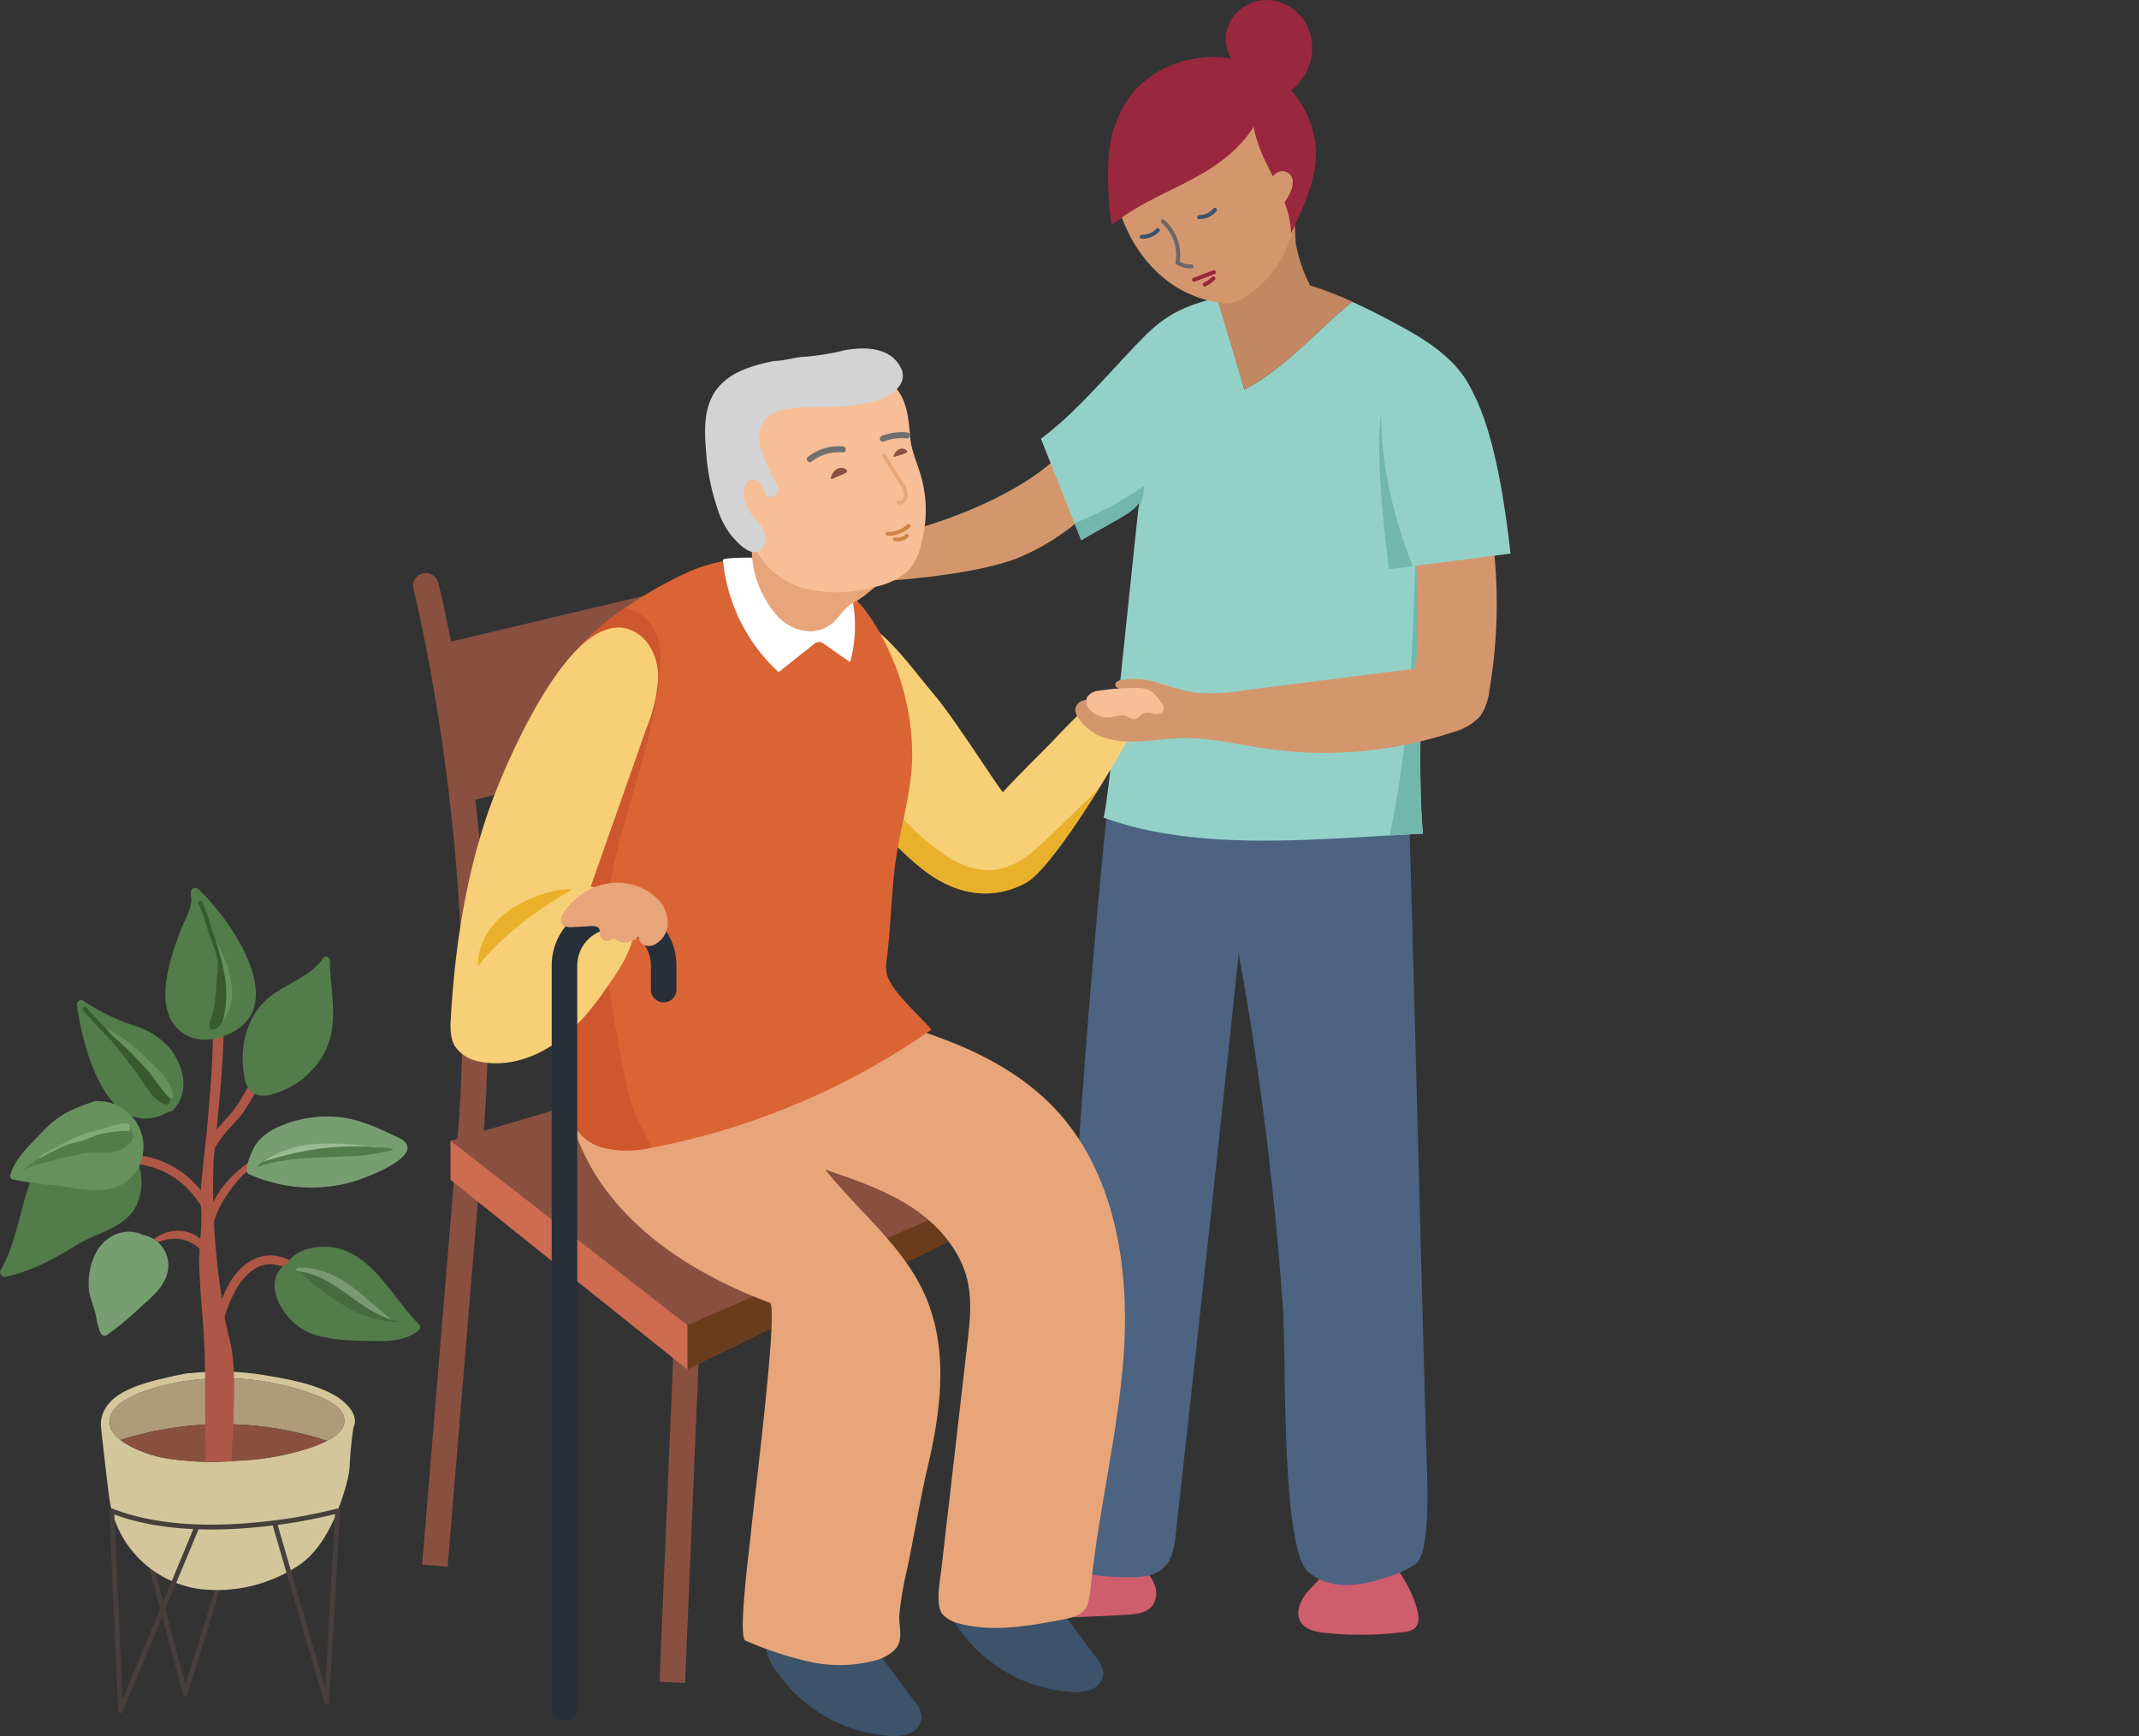 <svg xmlns="http://www.w3.org/2000/svg" xmlns:xlink="http://www.w3.org/1999/xlink" width="345" height="280" viewBox="0 0 345 280"><rect x="0" y="0" width="345" height="280" fill="#333333" stroke="none"/><defs><style>.a{fill:#efefef;}.b{clip-path:url(#a);}.c{fill:#ce5d6d;}.d{fill:#4c6382;}.e{fill:#d4976d;}.f{fill:#93d1c8;}.g{fill:#72b7ac;}.h{fill:#c18861;}.ab,.ac,.ad,.ae,.i,.j,.u,.x,.y,.z{fill:none;stroke-miterlimit:10;}.i,.j{stroke:#895040;}.i,.j,.u{stroke-width:4.125px;}.ab,.ac,.ad,.ae,.j,.u,.x,.y,.z{stroke-linecap:round;}.ab,.ac,.ad,.ae,.j,.x,.y,.z{stroke-linejoin:round;}.k{fill:#6b3c1c;}.l{fill:#cd6c51;}.m{fill:#895040;}.n{fill:#f7cf77;}.o{fill:#e2a203;opacity:0.65;}.p{fill:#3c536b;}.q{fill:#e7a579;}.r{fill:#db6435;}.s{fill:#ce572e;}.t{fill:#fff;}.u{stroke:#282f39;}.v{fill:#f7be97;}.w{fill:#d3d3d3;}.x{stroke:#e7a579;}.x,.y{stroke-width:0.61px;}.y{stroke:#ce8446;}.z{stroke:#706f6f;stroke-width:0.967px;}.aa{fill:#99283e;}.ab{stroke:#6a676c;}.ab,.ac,.ad{stroke-width:0.651px;}.ac{stroke:#39526d;}.ad{stroke:#99283e;}.ae{stroke:#473f3c;stroke-width:0.783px;}.af{fill:#d3c69a;}.ag{fill:#ae9b7a;}.ah{fill:#af5746;}.ai{fill:#527c4a;}.aj{fill:#375b2f;}.ak{fill:#66915d;}.al{fill:#7faa75;}.am{fill:#779e71;}.an{fill:#99bc93;}.ao{fill:#466b3e;}.ap{fill:#789972;}</style><clipPath id="a"><rect class="a" width="345" height="280" transform="translate(-1366)"/></clipPath></defs><g class="b" transform="translate(1366)"><g transform="translate(-1366 0)"><g transform="translate(68.688)"><path class="c" d="M30.412,252.645a19.122,19.122,0,0,1,3.6,6.939c.282,1.041.412,2.32-.369,3.036a3.149,3.149,0,0,1-1.713.607,54.144,54.144,0,0,1-12.707.152c-1.5-.152-3.166-.477-3.968-1.735-.932-1.5-.108-3.491,1.041-4.836s2.624-2.472,3.253-4.12Z" transform="translate(125.867 -0.007)"/><path class="c" d="M82.135,252.45a10.229,10.229,0,0,1,2.125,3.036,3.657,3.657,0,0,1-.325,3.535c-.932,1.171-2.6,1.344-4.077,1.431q-9.888.586-19.82.585c-1,0-2.147-.108-2.667-.954a2,2,0,0,1,.325-2.212,5.316,5.316,0,0,1,1.973-1.3,80.557,80.557,0,0,1,11.861-4.445Z" transform="translate(33.226 -0.007)"/><path class="d" d="M70.565,131.711c.976,32.96,1.908,72.9,2.884,105.863.087,3.079.39,13.011-1.821,14.68a14.832,14.832,0,0,1-4.055,1.93,22.918,22.918,0,0,1-6.787,1.475,9.482,9.482,0,0,1-6.484-2.082c-4.445-3.925-3.535-34.543-4.1-42.48q-1.659-23.842-5.443-47.445c-.542-3.3-1.084-6.592-1.691-9.888C39.8,185.185,36.326,216.671,32.856,248c-.2,1.8-.607,3.73-1.952,4.944-1.388,1.258-3.426,1.453-5.313,1.453a46.128,46.128,0,0,1-7.72-.607c-2.277-.369-3.513-.651-4.359-2.841-.911-2.407,4.012-70.951,5.313-87q1.464-18.085,3.3-36.1Z" transform="translate(88.034 -0.007)"/><path class="e" d="M71.472,87.388c10.235-.369,26.759-6.354,34.24-13.314l4.662,9.216c-.26.239-.52.477-.8.694a37.772,37.772,0,0,1-9.476,5.855C92.939,92.9,76.481,94.154,68.8,94.045,68.848,90.944,71.428,90.467,71.472,87.388Z" transform="translate(-4.228 -0.007)"/><path class="f" d="M11.436,87.15,4.931,70.778c1.128-.867,2.212-1.756,3.274-2.689,4.749-4.25,8.826-9.194,13.314-13.726,3.361-3.383,6.245-5.009,12.013-6.375l4.207,14.876c6.852-3.686,11.6-9.454,17.391-14.182,2.19,1,4.337,2.082,6.462,3.209,4.077,2.168,8.218,4.532,11.059,8.175s4.163,8.847,2.06,12.946c-1.063,2.06-2.841,3.643-4.25,5.486-2.992,3.925-1.8,9.519-2.19,14.182-.239,2.862-.542,5.725-1.019,8.544-1.193,8.2-1.5,24.937-.716,33.242-16.263.759-35.974,3.123-51.544-2.6.629.239,5.183-46.253,5.811-51.132C20.609,82.379,16.6,84.049,11.436,87.15Z" transform="translate(94.275 -0.007)"/><path class="g" d="M19.516,76.7c-.52.585-1.041,1.171-1.518,1.8-2.992,3.925-1.8,9.519-2.19,14.182-.239,2.862-.542,5.725-1.019,8.544-1.193,8.2-1.5,24.937-.716,33.242-1.756.087-3.578.2-5.4.3,4.25-19.689,3.816-39.4,4.575-59.09A19.647,19.647,0,0,0,19.516,76.7Z" transform="translate(146.76 -0.007)"/><path class="g" d="M69.368,82.075c.065-.585.108-1.019.152-1.323-.217,1.6-4.228,3.3-9.389,6.375l-1.084-2.754a52.913,52.913,0,0,0,11.276-6.05A10.884,10.884,0,0,1,69.368,82.075Z" transform="translate(45.581 -0.007)"/><path class="h" d="M25.523,45.6c.022,0,.022-.022.043-.022a14.432,14.432,0,0,1,2.949-.824,26.331,26.331,0,0,1,10.864.737,52.93,52.93,0,0,1,8.761,3.188c-5.79,4.727-10.539,10.5-17.391,14.182Z" transform="translate(101.288 -0.007)"/><line class="i" x1="5.638" y2="68.089" transform="translate(1.453 184.44)"/><line class="i" x1="2.429" y2="57.615" transform="translate(39.748 213.736)"/><path class="j" d="M166.972,94.5s11.1,43.8,7.112,89.947" transform="translate(-166.972 -0.007)"/><path class="k" d="M131.277,184.448l1.5,11.167L81.013,220.9V184.187Z" transform="translate(-38.837 -0.007)"/><path class="l" d="M170.982,184.187V220.9l-38.208-30.6v-6.31Z" transform="translate(-128.805 -0.007)"/><path class="m" d="M125.531,103.977l45.884-10.907,1.5,25.089-43.456,11.363S126.464,108.487,125.531,103.977Z" transform="translate(-123.493 -0.007)"/><path class="m" d="M137.566,164l33.416,22.313-62.993,27.431L69.78,183.992Z" transform="translate(-65.812 -0.007)"/><path class="n" d="M92.013,127.786c1.8-2.017,5.443-5.616,7.351-7.546,1.735-1.778,5.573-6.007,6.18-5.79a2.349,2.349,0,0,1,.911.759,14.686,14.686,0,0,0,5.768,4.012c-1.952,3.621-12.143,20.839-16.5,23.181-5.811,3.1-11.6,1.735-16.589-2.147-4.012-3.123-9.042-8.826-12.6-12.447-3.144-3.209-3.751-7.394-4.6-11.883-.759-4.077-.217-19.82,5.92-18.714,1.887.325,2.862,3.665,4.25,4.857,3.3,2.819,6.007,6.657,8.8,9.953C84.055,115.686,91.124,126.832,92.013,127.786Z" transform="translate(1.056 -0.007)"/><path class="o" d="M69.542,122.018c1.973,1.973,3.99,3.9,5.985,5.876,1.843,1.8,3.665,3.621,5.508,5.421a35.554,35.554,0,0,0,5.768,4.749,12.882,12.882,0,0,0,7.026,2.32,11.605,11.605,0,0,0,6.527-2.711,30.837,30.837,0,0,0,2.8-2.515c1.041-1.019,2.1-2.017,3.144-3.014,1.735-1.648,3.448-3.318,5.139-5.031-3.882,6.223-9.064,13.813-11.84,15.309-5.811,3.1-11.6,1.735-16.589-2.147-4.012-3.123-9.042-8.826-12.6-12.447-2.472-2.537-3.383-5.66-4.055-9.064C67.4,119.828,68.458,120.934,69.542,122.018Z" transform="translate(-2.841 -0.007)"/><g transform="translate(3.978 56.198)"><path class="p" d="M112.819,266.219c2.038,2.711,4.055,5.421,6.093,8.132a4.582,4.582,0,0,1,1.193,2.58,3.008,3.008,0,0,1-1.887,2.624,6.81,6.81,0,0,1-3.361.412,24.056,24.056,0,0,1-18.54-10.929,7.8,7.8,0,0,1-1.323-3.231,3.315,3.315,0,0,1,1.3-3.1Z" transform="translate(-44.11 -56.205)"/><path class="p" d="M83.523,259.15c2.038,2.711,4.055,5.421,6.093,8.132a4.582,4.582,0,0,1,1.193,2.58,3.008,3.008,0,0,1-1.887,2.624,6.811,6.811,0,0,1-3.361.412,24.056,24.056,0,0,1-18.54-10.929,7.8,7.8,0,0,1-1.323-3.231,3.315,3.315,0,0,1,1.3-3.1Z" transform="translate(14.481 -56.205)"/><path class="q" d="M111.6,164c10.972,2.8,22.2,6.744,29.9,15.027,9.606,10.365,11.9,25.631,10.886,39.748-.585,8.023-2.082,15.938-3.4,23.875-.694,4.12-1.344,8.262-1.8,12.425-.455,4.228-.39,5.378-4.987,6.223-5.378,1-10.951,1.995-16.242.585a5.341,5.341,0,0,1-2.754-1.475c-1.258-1.453-.369-5.79-.173-7.59l4.163-36.17c.39-3.339.759-6.766.022-10.04-1.128-4.987-4.771-9.107-9.042-11.9-4.25-2.776-9.107-4.424-13.9-6.05,5.464,6.874,13.1,12.707,16.458,21.142,3.4,8.522,2.125,18.15,0,27.062-1.063,4.489-2.32,11.883-3.3,16.415a51.3,51.3,0,0,0-1.214,7.264c-.108,1.821.716,3.882-.607,5.421a6.738,6.738,0,0,1-3.166,1.822,22.012,22.012,0,0,1-10.755.239,57.908,57.908,0,0,1-10.3-3.4c-1.3-.52.824-16.372.932-17.76.282-3.383,4.467-36.17,3.036-36.712C84.607,206.11,74.2,199.93,67.8,190.389s-7.915-22.92-1.475-32.418Z" transform="translate(-43.828 -56.205)"/><path class="r" d="M129.57,90.12a25.468,25.468,0,0,0-11.536,2.32c-6.744,3.144-15.288,8.609-19.559,14.81-5.161,7.459-5.4,17.174-4.857,26.216.716,12.035,3.6,23.744,3.3,35.8-.13,5.334,1.54,13.813,7.308,15.7,3.123,1.041,6.527.52,9.758-.13a117.167,117.167,0,0,0,43.651-18.757c-1.908-2.32-6.288-5.963-7.156-8.826a5.986,5.986,0,0,1-.043-2.559c.651-5.052.716-10.17,1.344-15.136.759-6.072,2.776-11.731,2.754-17.955a40.475,40.475,0,0,0-6.657-21.88C143.773,93.525,136.747,90.337,129.57,90.12Z" transform="translate(-80.073 -56.205)"/><path class="s" d="M142.145,107.251a38.316,38.316,0,0,1,9.671-9.107,6.218,6.218,0,0,1,2.429.824c2.472,1.475,3.361,4.445,3.383,7.178a36.5,36.5,0,0,1-.564,5.942c-.3,1.995-.694,3.968-1.171,5.942-.932,3.947-2.1,7.828-3.231,11.71-2.233,7.7-4.315,15.591-3.925,23.679.108,2.168.39,4.359.694,6.505.325,2.32.694,4.64,1.106,6.939.39,2.168.8,4.337,1.258,6.505a34.736,34.736,0,0,0,1.366,5.313,54.633,54.633,0,0,0,3.057,6.44,17.154,17.154,0,0,1-8.327-.13c-5.768-1.908-7.438-10.387-7.308-15.7.3-12.078-2.58-23.788-3.3-35.823C136.746,124.425,136.984,114.711,142.145,107.251Z" transform="translate(-123.745 -56.205)"/><path class="t" d="M126.255,106.817c-1.388-.976-2.8-1.952-4.185-2.927a1.728,1.728,0,0,0-.759-.347,1.6,1.6,0,0,0-1.063.477c-1.843,1.475-3.686,2.927-5.53,4.4a28.1,28.1,0,0,1-8.977-18.106c-.043-.412,5.4-.39,5.9-.347a22.724,22.724,0,0,1,5.985,1.3c3.209,1.171,8.37,2.255,9.086,5.9A22.634,22.634,0,0,1,126.255,106.817Z" transform="translate(-61.796 -56.205)"/><g transform="translate(0 45.013)"><path class="n" d="M143.671,130.627c-3.751,10.734-5.464,22.1-6.137,33.437-.108,1.67-.152,3.491.781,4.879a6.109,6.109,0,0,0,3.925,2.3c4.51.954,9.238-.737,12.9-3.535,3.643-2.8,6.375-6.614,8.912-10.452,2.1-3.188,4.185-7.243,2.385-10.625-1.279-2.429-3.838-3.253-6.354-3.621q4.521-12.815,9.021-25.631a25.281,25.281,0,0,0,1.865-8.045c.022-2.754-1.063-5.681-3.383-7.178C157.571,95.715,145.84,124.36,143.671,130.627Z" transform="translate(-137.479 -101.218)"/><path class="o" d="M151.341,155.824c-.152-4.012,2.646-7.655,6.093-9.671,2.515-1.453,6.2-2.906,9.129-2.689C160.8,146.847,155.592,150.577,151.341,155.824Z" transform="translate(-146.927 -101.218)"/></g><g transform="translate(17.786 86.182)"><path class="u" d="M136.59,275.457V155.737a8,8,0,0,1,8-8h0a8,8,0,0,1,8,8v3.882" transform="translate(-135.997 -142.387)"/><path class="q" d="M148.163,142.9a8.969,8.969,0,0,1,3.231,1.973,5.357,5.357,0,0,1,1.691,4.879,3.927,3.927,0,0,1-1.67,2.385,2.128,2.128,0,0,1-1.995.325c-.716-.26-.694-.781-1.019-1.409a2.763,2.763,0,0,1-3.99.217c.2.217-.932.542-1.084.52a1.254,1.254,0,0,1-1.063-.911c-.087-.369.022-.781-.173-1.106-.26-.39-.824-.412-1.3-.39-.954.043-1.93.108-2.884.152-.694.043-1.54,0-1.865-.629a1.678,1.678,0,0,1,.325-1.648,10.621,10.621,0,0,1,5.378-4.294A9.73,9.73,0,0,1,148.163,142.9Z" transform="translate(-135.925 -142.387)"/></g><g transform="translate(41.051)"><path class="q" d="M113.691,101.223c-2.689,1.388-6.028.2-7.958-2.038a16.515,16.515,0,0,1-3.968-10.669,2.56,2.56,0,0,1,.5-1.8c.694-.716,1.865-.455,2.776-.043,1.756.781,3.925.477,5.768.759a10.7,10.7,0,0,1,6.245,3.6,8.278,8.278,0,0,0,1.67,1.8c1.149.694,2.472.629,3.665,1.279-.824.651-1.626,1.3-2.429,1.952a15.445,15.445,0,0,1-2.038,1.3c-1.3.8-2.06,2.233-3.209,3.209A8.891,8.891,0,0,1,113.691,101.223Z" transform="translate(-94.231 -56.205)"/><path class="v" d="M127.177,85.263a20.577,20.577,0,0,1-.477,2.3,9.862,9.862,0,0,1-1.995,4.38,11.273,11.273,0,0,1-5.4,2.689,21.79,21.79,0,0,1-11.731.217,13.081,13.081,0,0,1-5.811-3.621,11.558,11.558,0,0,1-1.973-2.992,20.045,20.045,0,0,0-1.8-2.689C95.149,81.165,93.5,75.527,94.737,70.3c.911-3.816,4.185-6.679,7.806-8.045a28.577,28.577,0,0,1,10.669-1.995c1.583.022,3.079.369,4.64.434a6.393,6.393,0,0,1,4.337,1.475c2.233,2.19,2.45,5.421,2.689,8.327.173,2.082,1.084,4.033,1.67,6.028A19.821,19.821,0,0,1,127.177,85.263Z" transform="translate(-91.8 -56.205)"/><path class="w" d="M129.127,62.516c-1.518,2.1-5.725,2.754-7.915,2.971-3.166.282-6.354.022-9.5.412a6.228,6.228,0,0,0-3.773,1.518c-1.323,1.344-1.409,3.535-.867,5.334a42.225,42.225,0,0,0,2.407,5.118,2.157,2.157,0,0,1,.239,1.583,1.414,1.414,0,0,1-1.583.672c-.585-.3-.651-1.54-1.106-2.06a1.654,1.654,0,0,0-1.865-.542,2.093,2.093,0,0,0-.889,2.06,6.311,6.311,0,0,0,1.5,3.773,13.967,13.967,0,0,1,1.193,1.323,3.8,3.8,0,0,1,.672,1.778,2.553,2.553,0,0,1-.607,2.19c-1.6,1.475-3.947-1.279-4.836-2.32a13.838,13.838,0,0,1-2.233-4.4,36.13,36.13,0,0,1-1.822-9.454c-.282-3.231-.3-6.744,1.561-9.433,2.082-2.992,5.9-4.1,9.454-4.814,1.713,0,3.448-.672,5.183-.694a42.142,42.142,0,0,0,6.31-1.063c3.339-.585,7.438-.434,9.042,3.1A2.706,2.706,0,0,1,129.127,62.516Z" transform="translate(-98 -56.205)"/><path class="x" d="M97.536,73.467c.932,1.475,1.887,2.949,2.819,4.424a3.505,3.505,0,0,1,.737,1.843c.022.672-.5,1.409-1.171,1.344" transform="translate(-68.707 -56.205)"/><path class="y" d="M100.507,84.829a4.924,4.924,0,0,1-3.426,1.279" transform="translate(-67.667 -56.205)"/><path class="y" d="M99.315,86.434a2.219,2.219,0,0,1-1.952.542" transform="translate(-66.756 -56.205)"/><path class="z" d="M101.245,70.236a8.543,8.543,0,0,0-3.9.52" transform="translate(-68.665 -56.205)"/><path class="z" d="M113.019,72.491a7.58,7.58,0,0,0-5.313,1.583" transform="translate(-90.804 -56.205)"/><path class="m" d="M97.461,73.684c-.022,0-.065.022-.087,0-.065-.022-.065-.108-.043-.173a1.848,1.848,0,0,1,.737-.976,1.126,1.126,0,0,1,1.193,0c.52.347.087.542-.282.651C98.48,73.38,97.982,73.532,97.461,73.684Z" transform="translate(-66.898 -56.205)"/><path class="m" d="M107.185,77.262c-.043.022-.087.043-.108.022-.087-.022-.087-.13-.065-.217a2.124,2.124,0,0,1,.8-1.3,1.4,1.4,0,0,1,1.475-.152c.694.369.173.672-.26.867C108.4,76.719,107.792,77,107.185,77.262Z" transform="translate(-86.705 -56.205)"/></g></g><g transform="translate(110.005)"><path class="h" d="M44.945,45a4.776,4.776,0,0,1,.651,3.123,3.792,3.792,0,0,1-1.8,1.973,12.108,12.108,0,0,1-5.79,1.735,4.556,4.556,0,0,1-3.621-1.171,5.566,5.566,0,0,1-1.063-2.776l-1.041-5.53a4.435,4.435,0,0,1-.022-2.32,4.159,4.159,0,0,1,1.735-1.887c1.279-.889,7.308-5.248,8.544-3.73.672.824.434,4.1.694,5.248A25.51,25.51,0,0,0,44.945,45Z" transform="translate(-12.852 -0.007)"/><path class="e" d="M63.26,35.5c-1,4.424-3.166,8.761-6.809,11.471-1.344,1-2.971,2.1-4.684,1.952a18.428,18.428,0,0,1-5.573-1.475c-9.368-4.055-14.767-16.7-11.319-26.39A15.725,15.725,0,0,1,49.751,10.907C63.347,11.319,65.645,24.829,63.26,35.5Z" transform="translate(-32.967 -0.007)"/><path class="aa" d="M31.511,25.479a18.964,18.964,0,0,1,3.6-10.127,16.253,16.253,0,0,1,9.021-5.616,17.781,17.781,0,0,1,13.813,2.277,15.6,15.6,0,0,1,6.982,11.97c.239,4.792-1.908,9.368-3.99,13.683-.043-3.925-2.1-7.481-3.816-10.994a24.54,24.54,0,0,1-2.233-6.223c-2.038,3.426-5.53,6.05-9.086,8.023-4.64,2.58-9.736,4.467-13.791,7.893A55.505,55.505,0,0,1,31.511,25.479Z" transform="translate(-31.403 -0.007)"/><path class="e" d="M35.129,29.621a2.936,2.936,0,0,1,1.149-1.67,1.776,1.776,0,0,1,1.952-.065,1.833,1.833,0,0,1,.737,1.54,4.037,4.037,0,0,1-.455,1.713A10.611,10.611,0,0,1,36.3,34.261Z" transform="translate(-9.151 -0.007)"/><path class="ab" d="M51.457,35.714a7.218,7.218,0,0,1,2.364,6.657,3.77,3.77,0,0,0,2.255.607" transform="translate(-42.589 -0.007)"/><path class="ac" d="M50.221,33.849a3.275,3.275,0,0,1-2.537,1.171" transform="translate(-32.961 -0.007)"/><path class="ac" d="M59.48,37.124a3.257,3.257,0,0,1-2.58,1.063" transform="translate(-51.436 -0.007)"/><path class="ad" d="M51.045,43.911c-1.063.412-2.125.8-3.188,1.214" transform="translate(-33.958 -0.007)"/><path class="ad" d="M49.332,44.908a4.45,4.45,0,0,1-1.409.976" transform="translate(-32.31 -0.007)"/><path class="aa" d="M35.118,11.6a6.078,6.078,0,0,1-2.949-6.744,6.641,6.641,0,0,1,5.7-4.814,7.423,7.423,0,0,1,6.787,3.318,8.3,8.3,0,0,1,.629,7.611A9.528,9.528,0,0,1,39.607,16.2Z" transform="translate(-12.979 -0.007)"/></g><path class="e" d="M69.53,86.824a82.741,82.741,0,0,1-.52,24.59,9.1,9.1,0,0,1-1.431,4.055,9.076,9.076,0,0,1-4.489,2.646,65.853,65.853,0,0,1-30.228,2.624c-4.9-.716-9.8-1.995-14.724-1.626-5.313.39-11.84,1.908-15.4-3.3a2.213,2.213,0,0,1-.5-1.518,1.728,1.728,0,0,1,1.214-1.279c3.665-1.193,8.24.13,11.883.911-.846,0-2.472-1.258-3.231-1.67A11.613,11.613,0,0,0,9.247,111a.992.992,0,0,1-.434-.2.594.594,0,0,1,.108-.824,1.554,1.554,0,0,1,.867-.3,11.2,11.2,0,0,1,4.792.2c2.255.564,4.424,1.453,6.722,1.8a28.36,28.36,0,0,0,7.893-.282q13.986-1.789,27.973-3.556a124.531,124.531,0,0,0-.347-21.468Z" transform="translate(102.514 -0.007)"/><path class="f" d="M2.344,61c12.62-11.254,16.979,11.71,18.844,28.3L1.563,91.812C-.107,78.736-1.191,64.164,2.344,61Z" transform="translate(153.762 -0.007)"/><g transform="translate(153.768 66.369)"><path class="g" d="M16.086,66.376c-.152,8.414,2.19,17.825,5.1,24.937l-3.86.5C16.151,82.553,15.262,72.534,16.086,66.376Z" transform="translate(-15.765 -66.376)"/></g><path class="v" d="M68,113.258a1.5,1.5,0,0,1,.39,1.388c-.239.52-.954.607-1.518.5a2.832,2.832,0,0,0-1.691-.087c-.542.217-.867.846-1.431.932-.585.087-1.084-.412-1.67-.564a4.361,4.361,0,0,0-1.887.239,4.054,4.054,0,0,1-3.4-.932,2.032,2.032,0,0,1-.716-2.3,2.565,2.565,0,0,1,1.952-1.019,35.111,35.111,0,0,1,6.028-.455C66.131,110.959,66.759,111.61,68,113.258Z" transform="translate(50.575 -0.007)"/></g><g transform="translate(0 143.187)"><g transform="translate(16.255 78.021)"><path class="ae" d="M206.891,247.4l6.852,25.761L220.617,251" transform="translate(-200.125 -221.215)"/><path class="af" d="M186.39,229.725c.2-5.1,6.527-6.614,11.623-7.741a.021.021,0,0,0,.022-.022.423.423,0,0,1,.152-.022c.8-.173,1.561-.325,2.212-.434a.819.819,0,0,1,.325,0,43.623,43.623,0,0,1,12.685.412c4.12.672,9.628,1.778,12.4,4.4,1.561,1.5,1.865,2.8,1.323,3.968a62.945,62.945,0,0,0-.607,6.354,14.734,14.734,0,0,1-.412,2.342c-.108.455-.239.889-.369,1.344-1.3,4.38-3.6,9.671-7.5,12.208a23.8,23.8,0,0,1-16.025,3.751,17.113,17.113,0,0,1-14.464-14.745C187.561,240.415,186.368,229.9,186.39,229.725Zm35.367-4.424a41.858,41.858,0,0,0-23.311-2.277c-.022.022-.043,0-.065.022-4.359.911-10.278,2.711-10.56,6.007-.3,3.318,5.356,5.421,8.826,6.115a46.579,46.579,0,0,0,11.666.434,43.058,43.058,0,0,0,11.84-2.082c2.364-.824,5.551-2.147,5.53-4.4C225.638,227.3,223.708,226.147,221.757,225.3Z" transform="translate(-186.389 -221.215)"/><path class="ag" d="M189.857,232.262a3.8,3.8,0,0,1-1.756-3.231c.3-3.3,6.2-5.1,10.56-6.007h.065a41.7,41.7,0,0,1,23.311,2.277c1.973.846,3.882,1.973,3.925,3.816.022,1.431-1.279,2.494-2.819,3.274A54.2,54.2,0,0,0,189.857,232.262Z" transform="translate(-186.669 -221.215)"/><path class="m" d="M224.2,232.413a23,23,0,0,1-2.689,1.128,43.058,43.058,0,0,1-11.84,2.082,46.407,46.407,0,0,1-11.645-.434,18.491,18.491,0,0,1-7.091-2.906A53.817,53.817,0,0,1,224.2,232.413Z" transform="translate(-187.743 -221.215)"/><path class="ae" d="M215.413,245.619l8.435,28.949,1.756-30.857a84.166,84.166,0,0,1-12.62,2.19c-7.243.737-16.35.737-23.809-2.19l1.409,32.2L202.9,246.27" transform="translate(-187.396 -221.215)"/></g><path class="ah" d="M194.093,186.269c5.811-.5,10.777,1.323,14.312,5.746.022-.239.022-.455.043-.694.26-2.819.564-5.616.889-8.435.52-6.419,1.236-12.794.932-19.256-.043-.911,1.388-.911,1.409,0v.3a.646.646,0,0,1,.455.651c-.043,5.92-.607,11.8-1.193,17.651.8-.954,1.67-1.865,2.494-2.841a31.577,31.577,0,0,0,4.315-7.871c.369-.846,1.583-.108,1.236.716a35.234,35.234,0,0,1-3.73,7.178c-1.5,1.995-3.448,3.578-4.6,5.811-.065.564-.108,1.106-.173,1.67a112.5,112.5,0,0,0,1.128,21.251c.065.455.13.911.2,1.388.976-2.429,2.212-4.684,4.575-6.115,3.426-2.082,6.917-.325,9.628,2.082.694.607-.325,1.6-1,1a8.792,8.792,0,0,0-4.922-2.58c-2.711-.2-4.684,1.822-5.963,3.99a23.6,23.6,0,0,0-1.887,4.445c.3,2.038,1.019,4.055,1.258,6.072.651,5.681.022,11.493-.13,17.261-.824-.022-3.578.065-4.142.087-.217-6.05,0-11.861-.217-17.89-.065-1.6-.152-3.231-.282-4.836-.26-3.209-.52-6.44-.607-9.65-.022-1.171.781-8.761.13-9.259a.66.66,0,0,1-.173-.173c-3.3-4.922-8.2-6.766-13.986-6.267C193.182,187.765,193.182,186.356,194.093,186.269Z" transform="translate(-176.016 -143.194)"/><path class="ai" d="M220.925,204.874c4.51-7.741,2.927-19.689,12.989-23.354,5.356-1.952,8.479,2.429,9.5,7.221a8.467,8.467,0,0,1-.932,6.332c-2.038,3.1-6.05,3.795-9.064,5.616-3.751,2.277-7.286,4.294-11.688,5.248A.733.733,0,0,1,220.925,204.874Z" transform="translate(-220.825 -143.194)"/><path class="ai" d="M190.157,173.562c-.846-4.857.412-10.148,4.6-13.141,2.732-1.973,6.072-2.971,8.088-5.833a.613.613,0,0,1,1.128.325c.022,5.052,1.626,10.148-.889,14.9a13.55,13.55,0,0,1-8.479,6.7,3.772,3.772,0,0,1-3.036-.2A4.015,4.015,0,0,1,190.157,173.562Z" transform="translate(-150.765 -143.194)"/><g transform="translate(12.41 18.118)"><path class="ai" d="M215.12,161.419a31.5,31.5,0,0,0,8.132,3.99,12.461,12.461,0,0,1,5.638,3.513c2.429,2.906,3.448,7.2.672,10.148a.552.552,0,0,1-.564.2c-9.888,5.53-14.073-10.192-14.941-17.239A.7.7,0,0,1,215.12,161.419Z" transform="translate(-214.051 -161.312)"/><path class="aj" d="M216.712,162.481a81.845,81.845,0,0,0,8.2,8.023,33.913,33.913,0,0,1,4.012,4.077,4.438,4.438,0,0,1,1.409,2.559c0,2.038-2.147.455-2.754-.26-1.106-1.323-1.973-2.841-3.014-4.207-1.193-1.583-2.472-3.123-3.665-4.706-1.626-1.583-3.144-3.3-4.662-4.966C215.909,162.655,216.408,162.156,216.712,162.481Z" transform="translate(-215.23 -161.312)"/><path class="ak" d="M216.561,166.168c.434.26.867.542,1.279.824.672.455,1.366.911,1.995,1.431,1.214,1,2.342,2.1,3.47,3.209,1.475,1.475,3.166,3.014,3.339,5.2a.361.361,0,0,1-.607.26c-1.366-1.344-2.32-3.058-3.6-4.51-1.344-1.518-2.776-2.949-4.228-4.337-.434-.412-.932-.737-1.344-1.171a11.677,11.677,0,0,1-1.171-1.388C215.976,165.842,216.258,165.994,216.561,166.168Z" transform="translate(-211.111 -161.312)"/></g><g transform="translate(26.667)"><path class="ai" d="M203.214,154.913c.455-1.67,1.041-3.318,1.648-4.944.607-1.561,2.038-3.838,1.626-5.443a.533.533,0,0,1,.022-.369.72.72,0,0,1,1.171-.759c5.443,5.052,15.83,20.1,3.513,23.94-3.708,1.149-7.416-.412-8.479-4.272C202,160.4,202.52,157.516,203.214,154.913Z" transform="translate(-202.372 -143.194)"/><path class="aj" d="M207.709,145.5c.824,1.778,1.258,3.708,1.952,5.53a27.68,27.68,0,0,1,1.843,6.7c.173,1.8.564,8.088-2.19,8.37a.346.346,0,0,1-.3-.173c-.325-.5-.2-.412-.13-.976.043-.477.39-1.019.5-1.54a24.9,24.9,0,0,0,.412-2.494c.13-1.193.2-2.385.26-3.6a7.078,7.078,0,0,0-.217-3.621.263.263,0,0,1-.022-.217c-.39-1.128-.846-2.233-1.214-3.361a41.744,41.744,0,0,0-1.475-4.294C206.885,145.437,207.514,145.09,207.709,145.5Z" transform="translate(-201.728 -143.194)"/><path class="ak" d="M208.227,153.742a17.573,17.573,0,0,1,1.626,5.486,7.643,7.643,0,0,1-1.475,5.421,17.273,17.273,0,0,0,.13-8.153,37.83,37.83,0,0,0-2.32-7.481C206.752,150.642,207.555,152.16,208.227,153.742Z" transform="translate(-199.102 -143.194)"/></g><g transform="translate(1.645 34.377)"><path class="ak" d="M234.222,177.6a.41.41,0,0,1,.325.022,7.045,7.045,0,0,1,5.139,2.017,7.308,7.308,0,0,1,1.67,8.327c-1.323,2.971-4.163,4.077-7.264,4.012-2.255-.043-4.532-.585-6.766-.824a53.925,53.925,0,0,1-6.462-.932.554.554,0,0,1-.347-.672c.737-2.8,3.535-5.248,5.464-7.286C228.519,179.634,230.86,178.723,234.222,177.6Z" transform="translate(-220.5 -177.572)"/><path class="ai" d="M222.579,188.264a19.318,19.318,0,0,1,2.147-1.409.659.659,0,0,1,.434-.347c.108-.022.217-.065.325-.087,4.163-2.255,9.021-4.359,13.488-4.38a.686.686,0,0,1,.694.759c.5.867-.412,1.843-1.323,2.364a7.173,7.173,0,0,1-3.795.716,14.951,14.951,0,0,0-3.795.39,58.891,58.891,0,0,0-8.565,2.342A1.871,1.871,0,0,1,222.579,188.264Z" transform="translate(-220.004 -177.572)"/><path class="al" d="M223.594,186.031c3.231-1.713,5.464-3.123,9.086-3.882a15.973,15.973,0,0,1,2.689-.781c.52-.108,2.32-.477,1.995.629a.339.339,0,0,1-.325.434,18.635,18.635,0,0,0-4.4.477c-.867.2-1.735.694-2.58.976-.651.217-1.323.369-1.973.52a10.282,10.282,0,0,0-1.713.651c-1.236.542-2.429,1.149-3.621,1.778C222.336,187.028,223.182,186.247,223.594,186.031Z" transform="translate(-218.048 -177.572)"/></g><path class="ah" d="M209.962,186.226c.412-.217.759.39.369.607-.087.043-.173.108-.26.152a.336.336,0,0,1,0,.585,10.859,10.859,0,0,0-3.708,2.494,33.153,33.153,0,0,0-2.732,3.751,16.95,16.95,0,0,0-1.3,2.949,1.39,1.39,0,0,1-1.019,1.019.359.359,0,0,1-.434-.434C201.917,192.427,205.6,188.524,209.962,186.226Z" transform="translate(-167.729 -143.194)"/><path class="ah" d="M209.858,202.467a6.508,6.508,0,0,1,.3-.781,2.512,2.512,0,0,1,1.279-1.67c2.6-2.3,7.264-2.06,8.869,1.54a.362.362,0,0,1-.065.39c.087.108.152.217.239.347.26.39-.369.737-.607.369a5.717,5.717,0,0,0-5.183-2.862,7.235,7.235,0,0,0-2.819.759,4.405,4.405,0,0,0-1.019,1.323,1.337,1.337,0,0,0,.043.5.552.552,0,0,1-1.041.087Z" transform="translate(-186.751 -143.194)"/><path class="am" d="M217.386,202.662c1.236-3.014,4.64-4.966,7.806-3.491a.021.021,0,0,1,.022.022,4.985,4.985,0,0,1,3.9,6.419c-.607,1.995-2.342,3.556-3.882,4.879a51.473,51.473,0,0,1-5.811,4.857.714.714,0,0,1-.976-.26,9.714,9.714,0,0,1-.716-2.58c-.26-1.409-.867-2.732-1.149-4.142A10.768,10.768,0,0,1,217.386,202.662Z" transform="translate(-202.194 -143.194)"/><g transform="translate(39.787 36.908)"><path class="am" d="M178.534,189.5a2.189,2.189,0,0,1-.325-.152c-.976-.455.716-4.055,1.106-4.662a8.329,8.329,0,0,1,3.361-2.754,19.124,19.124,0,0,1,8.977-1.822c3.925.108,7.134,1.713,10.6,3.318,5.768,2.689-5.811,6.9-7.98,7.394A24.541,24.541,0,0,1,178.534,189.5Z" transform="translate(-177.91 -180.102)"/><path class="ai" d="M194.791,186.486c-4.9.347-9.975.087-14.572,1.8a3.049,3.049,0,0,1,2.125-1.453,46.752,46.752,0,0,1,15.678-1.908c.737.043,1.475.087,2.212.173.477.043,1.67-.022,1.952.369A29.511,29.511,0,0,1,194.791,186.486Z" transform="translate(-178.554 -180.102)"/><g transform="translate(2.554 4.337)"><path class="an" d="M184.036,187.44a17.239,17.239,0,0,1,9.151-2.949,42.327,42.327,0,0,1,8.11.455A46.779,46.779,0,0,0,184.036,187.44Z" transform="translate(-184.036 -184.438)"/><path class="an" d="M184.014,185.141c-.52-.065-1.063-.152-1.583-.217.239,0,.5,0,.737.022Z" transform="translate(-165.148 -184.438)"/></g></g><g transform="translate(44.289 57.909)"><path class="ai" d="M178.02,203.7h0c1.193-2.277,4.944-2.906,7.459-2.472,6.288,1.084,9.563,8.305,13.683,12.36a.675.675,0,0,1,0,.932c-1.973,1.8-4.9,1.821-7.438,1.778-3.318-.065-7.112-.065-10.235-1.323C177.608,213.44,173.162,206.717,178.02,203.7Z" transform="translate(-175.89 -201.103)"/><path class="ao" d="M195.463,213.179a16.469,16.469,0,0,1-9.368-2.3,48.759,48.759,0,0,1-7.828-5.855c3.383.065,6.093,1.973,8.739,3.9C189.175,210.491,192.558,213.461,195.463,213.179Z" transform="translate(-174.382 -201.103)"/><path class="ap" d="M188.869,207.129c2.494,1.713,4.619,3.9,7.026,5.746-2.667-.781-4.944-2.494-7.2-4.12s-4.684-3.209-7.416-3.621c-.217-.043-.976-.13-.824-.477.108-.26.932-.173,1.149-.173a11.212,11.212,0,0,1,2.559.369A15.747,15.747,0,0,1,188.869,207.129Z" transform="translate(-176.982 -201.103)"/></g></g></g></g></svg>